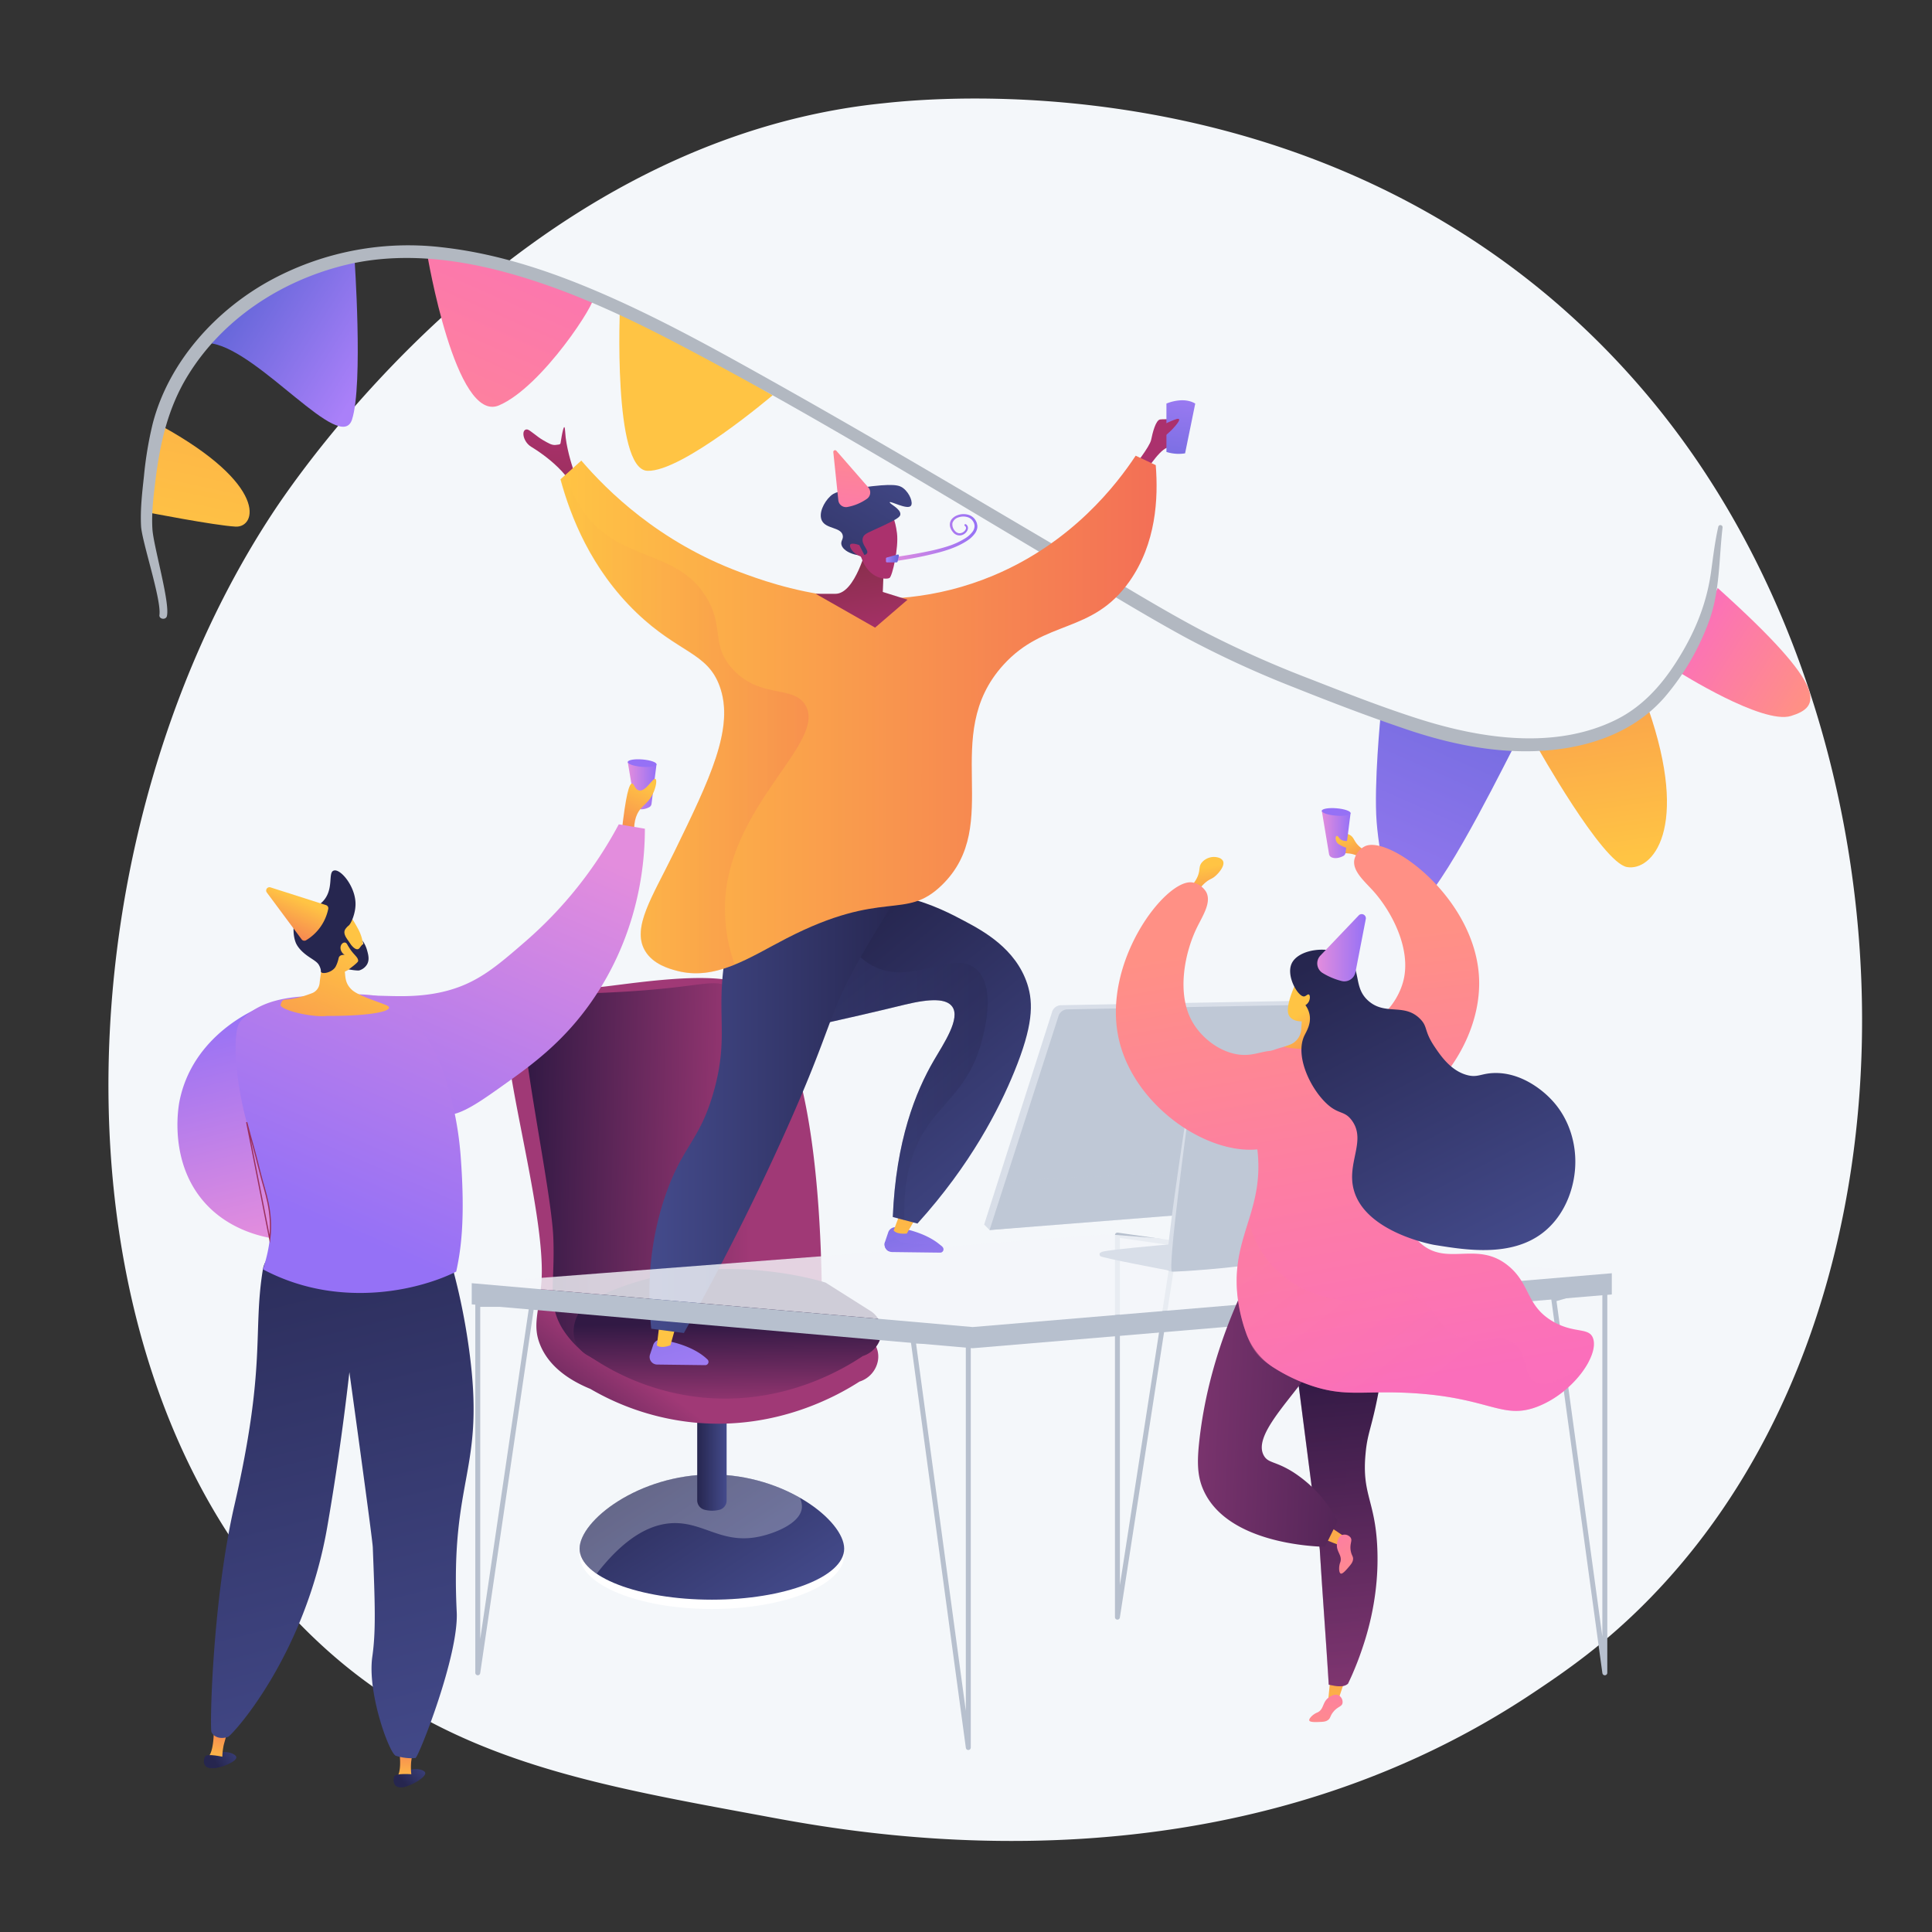 <?xml version="1.0" encoding="UTF-8"?> <svg xmlns="http://www.w3.org/2000/svg" xmlns:xlink="http://www.w3.org/1999/xlink" viewBox="0 0 900 900"><rect x="0" y="0" width="900" height="900" fill="#333333" stroke="none"/><defs><style>.cls-1{isolation:isolate;}.cls-2,.cls-39{fill:#f4f7fa;}.cls-3{fill:url(#linear-gradient);}.cls-4{fill:url(#linear-gradient-2);}.cls-5{fill:url(#linear-gradient-3);}.cls-6{fill:url(#linear-gradient-4);}.cls-7{fill:url(#linear-gradient-5);}.cls-8{fill:url(#linear-gradient-6);}.cls-9{fill:url(#linear-gradient-7);}.cls-10{fill:#b2b8c1;}.cls-11{fill:#fff;}.cls-12{fill:url(#linear-gradient-8);}.cls-13{fill:#ebeff2;}.cls-13,.cls-21,.cls-30,.cls-43,.cls-49,.cls-55{opacity:0.3;mix-blend-mode:multiply;}.cls-14{fill:url(#linear-gradient-9);}.cls-15{fill:url(#linear-gradient-10);}.cls-16{fill:url(#linear-gradient-11);}.cls-17{fill:url(#linear-gradient-12);}.cls-18{fill:url(#linear-gradient-13);}.cls-19{fill:url(#linear-gradient-14);}.cls-20{fill:url(#linear-gradient-15);}.cls-21{fill:url(#linear-gradient-16);}.cls-22{fill:url(#linear-gradient-17);}.cls-23{fill:url(#linear-gradient-18);}.cls-24{fill:url(#linear-gradient-19);}.cls-25{fill:url(#linear-gradient-20);}.cls-26{fill:url(#linear-gradient-21);}.cls-27{fill:url(#linear-gradient-22);}.cls-28{fill:url(#linear-gradient-23);}.cls-29{fill:url(#linear-gradient-24);}.cls-30{fill:url(#linear-gradient-25);}.cls-31{fill:url(#linear-gradient-26);}.cls-32{fill:url(#linear-gradient-27);}.cls-33{fill:url(#linear-gradient-28);}.cls-34{fill:url(#linear-gradient-29);}.cls-35{fill:url(#linear-gradient-30);}.cls-36{fill:url(#linear-gradient-31);}.cls-37{fill:url(#linear-gradient-32);}.cls-38,.cls-79{fill:none;stroke-linecap:round;}.cls-38{stroke:#b7c0ce;stroke-linejoin:round;stroke-width:2.3px;}.cls-39{opacity:0.81;}.cls-40{fill:#b7c0ce;}.cls-41{fill:#d8dee8;}.cls-42,.cls-43{fill:#bfc8d6;}.cls-44{fill:url(#linear-gradient-33);}.cls-45{fill:url(#linear-gradient-34);}.cls-46{fill:url(#linear-gradient-35);}.cls-47{fill:url(#linear-gradient-36);}.cls-48{fill:url(#linear-gradient-37);}.cls-49{fill:url(#linear-gradient-38);}.cls-50{fill:url(#linear-gradient-39);}.cls-51{fill:url(#linear-gradient-40);}.cls-52{fill:url(#linear-gradient-41);}.cls-53{fill:url(#linear-gradient-42);}.cls-54{fill:url(#linear-gradient-43);}.cls-55{fill:url(#linear-gradient-44);}.cls-56{fill:url(#linear-gradient-45);}.cls-57{fill:url(#linear-gradient-46);}.cls-58{fill:url(#linear-gradient-47);}.cls-59{fill:url(#linear-gradient-48);}.cls-60{fill:url(#linear-gradient-49);}.cls-61{fill:url(#linear-gradient-50);}.cls-62{fill:url(#linear-gradient-51);}.cls-63{fill:url(#linear-gradient-52);}.cls-64{fill:url(#linear-gradient-53);}.cls-65{fill:url(#linear-gradient-54);}.cls-66{fill:url(#linear-gradient-55);}.cls-67{fill:url(#linear-gradient-56);}.cls-68{fill:url(#linear-gradient-57);}.cls-69{fill:url(#linear-gradient-58);}.cls-70{fill:url(#linear-gradient-59);}.cls-71{fill:url(#linear-gradient-60);}.cls-72{fill:url(#linear-gradient-61);}.cls-73{fill:url(#linear-gradient-62);}.cls-74{fill:url(#linear-gradient-63);}.cls-75{fill:url(#linear-gradient-64);}.cls-76{fill:url(#linear-gradient-65);}.cls-77{fill:#26264f;}.cls-78{fill:url(#linear-gradient-66);}.cls-79{stroke:#9b305e;stroke-miterlimit:10;stroke-width:0.57px;}.cls-80{fill:url(#linear-gradient-67);}.cls-81{fill:url(#linear-gradient-68);}</style><linearGradient id="linear-gradient" x1="848.61" y1="322.19" x2="913.29" y2="322.19" gradientTransform="matrix(-0.85, -0.53, -0.53, 0.85, 1735.25, 498.14)" gradientUnits="userSpaceOnUse"><stop offset="0" stop-color="#ff9085"></stop><stop offset="1" stop-color="#fb6fbb"></stop></linearGradient><linearGradient id="linear-gradient-2" x1="751.89" y1="400.45" x2="725.89" y2="206.45" gradientUnits="userSpaceOnUse"><stop offset="0" stop-color="#ffc444"></stop><stop offset="1" stop-color="#f36f56"></stop></linearGradient><linearGradient id="linear-gradient-3" x1="962.44" y1="583.94" x2="996.78" y2="344.92" gradientTransform="matrix(-0.85, -0.53, -0.53, 0.85, 1735.25, 498.14)" gradientUnits="userSpaceOnUse"><stop offset="0" stop-color="#aa80f9"></stop><stop offset="1" stop-color="#6165d7"></stop></linearGradient><linearGradient id="linear-gradient-4" x1="1376.35" y1="447.23" x2="1378.11" y2="327.49" gradientTransform="matrix(-0.85, -0.53, -0.53, 0.85, 1735.25, 498.14)" xlink:href="#linear-gradient-2"></linearGradient><linearGradient id="linear-gradient-5" x1="1442.17" y1="652.84" x2="1476.5" y2="413.82" xlink:href="#linear-gradient"></linearGradient><linearGradient id="linear-gradient-6" x1="1495.48" y1="539.22" x2="1569.94" y2="539.22" xlink:href="#linear-gradient-3"></linearGradient><linearGradient id="linear-gradient-7" x1="1525.8" y1="668.08" x2="1648.61" y2="327.38" gradientTransform="matrix(-0.85, -0.53, -0.53, 0.85, 1735.25, 498.14)" xlink:href="#linear-gradient-2"></linearGradient><linearGradient id="linear-gradient-8" x1="293.51" y1="662.7" x2="355.74" y2="757.87" gradientUnits="userSpaceOnUse"><stop offset="0" stop-color="#26264f"></stop><stop offset="1" stop-color="#444b8c"></stop></linearGradient><linearGradient id="linear-gradient-9" x1="324.79" y1="671.83" x2="338.49" y2="671.83" xlink:href="#linear-gradient-8"></linearGradient><linearGradient id="linear-gradient-10" x1="2078.32" y1="669.74" x2="2039.62" y2="619.3" gradientTransform="matrix(-1, 0, 0, 1, 2312.28, 0)" gradientUnits="userSpaceOnUse"><stop offset="0" stop-color="#311944"></stop><stop offset="1" stop-color="#a03976"></stop></linearGradient><linearGradient id="linear-gradient-11" x1="243.35" y1="547.23" x2="350.19" y2="549.55" gradientTransform="matrix(1, 0, 0, 1, 0, 0)" xlink:href="#linear-gradient-10"></linearGradient><linearGradient id="linear-gradient-12" x1="1973.34" y1="616.54" x2="1972.84" y2="658.42" xlink:href="#linear-gradient-10"></linearGradient><linearGradient id="linear-gradient-13" x1="437.08" y1="621.32" x2="409.43" y2="522.62" gradientTransform="matrix(1, 0, 0, 1, 0, 0)" xlink:href="#linear-gradient-3"></linearGradient><linearGradient id="linear-gradient-14" x1="419.98" y1="589.76" x2="431.91" y2="460.15" xlink:href="#linear-gradient-2"></linearGradient><linearGradient id="linear-gradient-15" x1="492.19" y1="564.6" x2="388.06" y2="439.33" gradientUnits="userSpaceOnUse"><stop offset="0" stop-color="#444b8c"></stop><stop offset="1" stop-color="#26264f"></stop></linearGradient><linearGradient id="linear-gradient-16" x1="370.76" y1="495.89" x2="460.08" y2="495.89" xlink:href="#linear-gradient-15"></linearGradient><linearGradient id="linear-gradient-17" x1="256.44" y1="198.7" x2="250.08" y2="281.78" gradientUnits="userSpaceOnUse"><stop offset="0" stop-color="#ab316d"></stop><stop offset="1" stop-color="#792d3d"></stop></linearGradient><linearGradient id="linear-gradient-18" x1="322" y1="653.57" x2="294.34" y2="554.87" gradientTransform="matrix(1, 0, 0, 1, 0, 0)" xlink:href="#linear-gradient-3"></linearGradient><linearGradient id="linear-gradient-19" x1="314.38" y1="580.04" x2="326.31" y2="450.43" xlink:href="#linear-gradient-2"></linearGradient><linearGradient id="linear-gradient-20" x1="302.51" y1="505.45" x2="423.27" y2="505.45" xlink:href="#linear-gradient-15"></linearGradient><linearGradient id="linear-gradient-21" x1="539.97" y1="215.81" x2="532.38" y2="315.05" xlink:href="#linear-gradient-17"></linearGradient><linearGradient id="linear-gradient-22" x1="551.76" y1="171.74" x2="545.26" y2="234.65" gradientTransform="matrix(1, 0, 0, 1, 0, 0)" xlink:href="#linear-gradient-3"></linearGradient><linearGradient id="linear-gradient-23" x1="543.18" y1="216.05" x2="535.59" y2="315.3" xlink:href="#linear-gradient-17"></linearGradient><linearGradient id="linear-gradient-24" x1="261.06" y1="332.87" x2="538.73" y2="332.87" xlink:href="#linear-gradient-2"></linearGradient><linearGradient id="linear-gradient-25" x1="261.06" y1="337.1" x2="376.67" y2="337.1" xlink:href="#linear-gradient-2"></linearGradient><linearGradient id="linear-gradient-26" x1="405.15" y1="301.44" x2="395.66" y2="242.6" xlink:href="#linear-gradient-17"></linearGradient><linearGradient id="linear-gradient-27" x1="397.61" y1="239.13" x2="360.73" y2="199" xlink:href="#linear-gradient-17"></linearGradient><linearGradient id="linear-gradient-28" x1="421.77" y1="205.92" x2="358.86" y2="310.58" xlink:href="#linear-gradient-15"></linearGradient><linearGradient id="linear-gradient-29" x1="390.16" y1="245.98" x2="353.28" y2="205.85" xlink:href="#linear-gradient-17"></linearGradient><linearGradient id="linear-gradient-30" x1="413.39" y1="250.63" x2="455.26" y2="250.63" gradientUnits="userSpaceOnUse"><stop offset="0" stop-color="#e38ddd"></stop><stop offset="1" stop-color="#9571f6"></stop></linearGradient><linearGradient id="linear-gradient-31" x1="412.69" y1="260.15" x2="418.71" y2="260.15" gradientTransform="matrix(1, 0, 0, 1, 0, 0)" xlink:href="#linear-gradient-3"></linearGradient><linearGradient id="linear-gradient-32" x1="399.29" y1="195.67" x2="392.61" y2="260.22" gradientTransform="matrix(1, 0, 0, 1, 0, 0)" xlink:href="#linear-gradient"></linearGradient><linearGradient id="linear-gradient-33" x1="561.1" y1="403.96" x2="565.37" y2="428.86" xlink:href="#linear-gradient-2"></linearGradient><linearGradient id="linear-gradient-34" x1="626.23" y1="389.88" x2="636.91" y2="408.79" xlink:href="#linear-gradient-2"></linearGradient><linearGradient id="linear-gradient-35" x1="2442.5" y1="157.56" x2="2476.03" y2="353.08" gradientTransform="matrix(-0.96, 0.28, 0.28, 0.96, 2944.71, -399.58)" xlink:href="#linear-gradient"></linearGradient><linearGradient id="linear-gradient-36" x1="1267.07" y1="809.4" x2="1267.07" y2="717.47" gradientTransform="matrix(-1, 0.04, 0.04, 1, 1860.56, -47.66)" xlink:href="#linear-gradient-2"></linearGradient><linearGradient id="linear-gradient-37" x1="1258.49" y1="632.78" x2="1251" y2="801.13" gradientTransform="matrix(-1, 0.04, 0.04, 1, 1860.56, -47.66)" gradientUnits="userSpaceOnUse"><stop offset="0" stop-color="#311944"></stop><stop offset="1" stop-color="#893976"></stop></linearGradient><linearGradient id="linear-gradient-38" x1="1258.49" y1="632.78" x2="1251" y2="801.13" xlink:href="#linear-gradient-37"></linearGradient><linearGradient id="linear-gradient-39" x1="1274.67" y1="809.88" x2="1259.29" y2="759.17" gradientTransform="matrix(-1, 0.04, 0.04, 1, 1860.56, -47.66)" xlink:href="#linear-gradient"></linearGradient><linearGradient id="linear-gradient-40" x1="2984.43" y1="-645.25" x2="2984.43" y2="-726.73" gradientTransform="matrix(-0.65, 0.76, 0.76, 0.65, 3068.54, -1115.32)" xlink:href="#linear-gradient-2"></linearGradient><linearGradient id="linear-gradient-41" x1="2990.09" y1="-642.17" x2="2974.71" y2="-692.89" gradientTransform="matrix(-0.65, 0.76, 0.76, 0.65, 3068.54, -1115.32)" xlink:href="#linear-gradient"></linearGradient><linearGradient id="linear-gradient-42" x1="687.71" y1="662.41" x2="530.8" y2="655.28" gradientTransform="matrix(1, 0, 0, 1, 0, 0)" xlink:href="#linear-gradient-37"></linearGradient><linearGradient id="linear-gradient-43" x1="625.37" y1="415.79" x2="664.39" y2="643.32" gradientTransform="matrix(1, 0, 0, 1, 0, 0)" xlink:href="#linear-gradient"></linearGradient><linearGradient id="linear-gradient-44" x1="3515.41" y1="698.33" x2="3591.38" y2="854.56" gradientTransform="translate(-3020.18 555.58) rotate(-12.03)" xlink:href="#linear-gradient"></linearGradient><linearGradient id="linear-gradient-45" x1="1276.72" y1="470.71" x2="1259.17" y2="499.1" gradientTransform="matrix(-1, 0.04, 0.04, 1, 1860.56, -47.66)" xlink:href="#linear-gradient-2"></linearGradient><linearGradient id="linear-gradient-46" x1="559.73" y1="442.41" x2="593.26" y2="637.94" gradientTransform="matrix(1, 0, 0, 1, 0, 0)" xlink:href="#linear-gradient"></linearGradient><linearGradient id="linear-gradient-47" x1="1179.27" y1="589.6" x2="1250.2" y2="438.02" gradientTransform="matrix(-1, 0.04, 0.04, 1, 1860.56, -47.66)" xlink:href="#linear-gradient-15"></linearGradient><linearGradient id="linear-gradient-48" x1="613.63" y1="441.49" x2="636.27" y2="441.49" xlink:href="#linear-gradient-30"></linearGradient><linearGradient id="linear-gradient-49" x1="615.74" y1="388.71" x2="629.15" y2="388.71" xlink:href="#linear-gradient-30"></linearGradient><linearGradient id="linear-gradient-50" x1="625.79" y1="369.3" x2="623.47" y2="375.51" xlink:href="#linear-gradient-30"></linearGradient><linearGradient id="linear-gradient-51" x1="1788.52" y1="656.61" x2="1799.2" y2="675.53" gradientTransform="translate(-875.49 -784.17) rotate(17.88)" xlink:href="#linear-gradient-2"></linearGradient><linearGradient id="linear-gradient-52" x1="292.43" y1="365.97" x2="305.83" y2="365.97" xlink:href="#linear-gradient-30"></linearGradient><linearGradient id="linear-gradient-53" x1="302.48" y1="346.56" x2="300.15" y2="352.77" xlink:href="#linear-gradient-30"></linearGradient><linearGradient id="linear-gradient-54" x1="2755.58" y1="365.03" x2="2770.12" y2="398.5" gradientTransform="matrix(-1, 0, 0, 1, 3056.08, 0)" xlink:href="#linear-gradient-2"></linearGradient><linearGradient id="linear-gradient-55" x1="2800.49" y1="389.59" x2="2878.67" y2="569.52" gradientTransform="matrix(-1, 0, 0, 1, 3056.08, 0)" xlink:href="#linear-gradient-30"></linearGradient><linearGradient id="linear-gradient-56" x1="5526.82" y1="572.38" x2="5552.78" y2="468.52" gradientTransform="matrix(-1, 0, 0, 1, 5665.16, 0)" xlink:href="#linear-gradient-30"></linearGradient><linearGradient id="linear-gradient-57" x1="5347.56" y1="1233.39" x2="5359.88" y2="1244.35" gradientTransform="matrix(-0.99, -0.14, -0.14, 0.99, 5581.38, 340.33)" xlink:href="#linear-gradient-15"></linearGradient><linearGradient id="linear-gradient-58" x1="4434.16" y1="1244.35" x2="4434.16" y2="1222.89" gradientTransform="matrix(-0.99, -0.14, -0.14, 0.99, 4665.18, 210.81)" xlink:href="#linear-gradient-2"></linearGradient><linearGradient id="linear-gradient-59" x1="5348.8" y1="1232" x2="5361.12" y2="1242.96" gradientTransform="matrix(-0.99, -0.14, -0.14, 0.99, 5581.38, 340.33)" xlink:href="#linear-gradient-15"></linearGradient><linearGradient id="linear-gradient-60" x1="5464.43" y1="819.78" x2="5476.75" y2="830.74" gradientTransform="matrix(-1, 0, 0, 1, 5665.16, 0)" xlink:href="#linear-gradient-15"></linearGradient><linearGradient id="linear-gradient-61" x1="4550.99" y1="830.76" x2="4550.99" y2="809.3" gradientTransform="matrix(-1, 0, 0, 1, 4739.85, 0)" xlink:href="#linear-gradient-2"></linearGradient><linearGradient id="linear-gradient-62" x1="-1117.54" y1="840.6" x2="-1197.86" y2="516.32" gradientTransform="translate(1307.42)" xlink:href="#linear-gradient-15"></linearGradient><linearGradient id="linear-gradient-63" x1="2822.99" y1="370.78" x2="2909.1" y2="568.98" gradientTransform="matrix(-1, 0, 0, 1, 3056.08, 0)" xlink:href="#linear-gradient-30"></linearGradient><linearGradient id="linear-gradient-64" x1="5465.67" y1="818.39" x2="5477.99" y2="829.35" gradientTransform="matrix(-1, 0, 0, 1, 5665.16, 0)" xlink:href="#linear-gradient-15"></linearGradient><linearGradient id="linear-gradient-65" x1="6139.52" y1="76.07" x2="6203.32" y2="156.34" gradientTransform="matrix(-0.97, 0.26, 0.26, 0.97, 6089.96, -1234.47)" xlink:href="#linear-gradient-2"></linearGradient><linearGradient id="linear-gradient-66" x1="6143.84" y1="72.01" x2="6210.54" y2="155.93" gradientTransform="matrix(-0.97, 0.26, 0.26, 0.97, 6089.96, -1234.47)" xlink:href="#linear-gradient-2"></linearGradient><linearGradient id="linear-gradient-67" x1="138.84" y1="418.73" x2="129.41" y2="440.43" xlink:href="#linear-gradient-2"></linearGradient><linearGradient id="linear-gradient-68" x1="434.52" y1="612.16" x2="414.15" y2="539.46" gradientTransform="matrix(1, 0, 0, 1, 0, 0)" xlink:href="#linear-gradient-3"></linearGradient></defs><g class="cls-1"><g id="Metaphor_illustration" data-name="Metaphor illustration"><path class="cls-2" d="M769.14,744c-21.26,21.92-40.29,34.8-54.85,44.53C572.22,883.37,409.82,856,359.61,846.69c-81-15.08-149.39-25.72-208.14-78.8-133.51-120.61-127-372.22-25-528.08,12.09-18.49,114-169.47,276.7-190.75,4-.52,6.95-.81,9.56-1.09,25.17-2.66,181.19-16.73,308.41,89.85a379.52,379.52,0,0,1,74.69,84.75C895.2,376,895.52,613.72,769.14,744Z"></path><path class="cls-3" d="M800.18,273.92l-18.3,39S821,337.67,834.3,333.53,853.25,321.6,800.18,273.92Z"></path><path class="cls-4" d="M767.69,329.7c-.29-.82-15.57,16.25-51.93,17.59,0,0,30.47,54.48,42.11,56.61S787.48,386.45,767.69,329.7Z"></path><path class="cls-5" d="M705.08,348.27c-1.22,1.51-29.05,59.28-42.72,72.25s-19.71-20.4-21.07-37.67S643.17,333,643.17,333Z"></path><path class="cls-6" d="M359.92,184.13S317.74,220,301.56,219.32s-12.75-76.9-12.75-76.9Z"></path><path class="cls-7" d="M276.34,138.52c2.17,1.25-23.58,41.63-43.88,50.32S199,118.37,199,118.37,243.85,119.82,276.34,138.52Z"></path><path class="cls-8" d="M165.09,119.6S169.26,179,164,195.4,121.15,163.69,98.67,160C98.67,160,116.29,128.24,165.09,119.6Z"></path><path class="cls-9" d="M75,198.31l-6.86,40.26s31.81,6.22,41.61,6.75S125.14,225.86,75,198.31Z"></path><path class="cls-10" d="M127.44,129.8a134.52,134.52,0,0,1,78.4-14.61c27.19,3,53.34,12.06,78.23,23.1,26.08,11.57,51.07,25.47,75.94,39.41,33.37,18.71,66.39,38,99.34,57.46q24.91,14.68,49.84,29.37c16.52,9.71,32.92,19.79,49.85,28.77a484.21,484.21,0,0,0,51.27,23c16.76,6.55,33.64,13.19,50.8,18.65,29,9.21,63.33,14.38,91.73.32,11.87-5.88,20.69-15.49,27.78-26.51,8.6-13.38,14.37-27,16.52-42.79.94-6.89,1.75-13.72,3.29-20.51a1,1,0,0,1,2,.32c-1.68,14.43-1.21,29.4-6.18,43.26a115.69,115.69,0,0,1-20.6,35.52c-18.66,21.65-48.89,27.24-76.22,24.94-15.37-1.3-30.42-5-45-10-17.33-5.87-34.51-12.46-51.5-19.24a469.35,469.35,0,0,1-50.31-23.12c-16.87-9.16-33.29-19.22-49.81-29C440.64,231.34,379,193.2,314.92,159.74c-24.42-12.76-49.62-24.44-76.18-32-25.51-7.27-52.93-10.64-79-4-29.44,7.48-56.23,25.16-72.25,51.23-9.35,15.22-13,31.75-15.13,49.3-.89,7.38-1.83,14.84-1.35,22.29.5,7.85,8.29,34.28,6.73,40.46-.48,1.91-3.74,1.47-3.47-.54,1-7.13-8.17-34.22-8.56-41.4-.41-7.76.51-15.56,1.35-23.26a172.62,172.62,0,0,1,4.07-24.44C78.67,168.17,101.18,143.65,127.44,129.8Z"></path><ellipse class="cls-11" cx="331.64" cy="724.39" rx="61.62" ry="25.15"></ellipse><path class="cls-12" d="M270,721.45c0,13.11,27.59,23.74,61.62,23.74s61.63-10.63,61.63-23.74-27.59-34.57-61.63-34.57S270,708.33,270,721.45Z"></path><path class="cls-13" d="M270,721.44c0-13.11,27.59-34.56,61.62-34.56a83.62,83.62,0,0,1,40.93,10.79,8.92,8.92,0,0,1,1,4.69c-.71,7.38-12.74,11.91-19.65,13.41-17.39,3.77-25.88-6.63-40.22-6.24-8.87.25-21.15,4.7-35.73,23.57C272.91,729.65,270,725.68,270,721.44Z"></path><path class="cls-14" d="M328.27,703.31a14,14,0,0,0,6.92,0,4.45,4.45,0,0,0,3.3-4.33V639.89h-13.7v59A4.53,4.53,0,0,0,328.27,703.31Z"></path><path class="cls-15" d="M404.05,622.61l-20.94-13.23c-.87-4.94,2.37-134.94-37.69-151.18-16.29-6.6-58.86,1.38-68.48,1.81-19.2.86-32.9,1.47-39.49,10.63-8.46,11.77,17.65,93.52,14.72,127.17-1.2,13.72-4.25,19.81-.45,28.9C256.26,637.6,266.81,643.64,275,647a119.23,119.23,0,0,0,49.4,15.77c38,3.33,66.3-12.95,76-19.18a12.55,12.55,0,0,0,8.51-9.42A11.09,11.09,0,0,0,404.05,622.61Z"></path><path class="cls-16" d="M272.72,462.77c-14.2.43-23,.26-27.91,6.6-5.13,6.66,12,83.42,12.94,107.12.87,21.61-2.94,30.15,4.05,42.13A44.55,44.55,0,0,0,271,629.28c19.8,16.15,70.87,16,92.37-17.77,17.15-26.9-1.93-137.64-22.08-150.77C331.37,454.32,329.1,461.1,272.72,462.77Z"></path><path class="cls-17" d="M405.57,610.73,384.64,597.5s-56.08-18.44-108,7.55a17.22,17.22,0,0,0-9.42,15.42,12.36,12.36,0,0,0,7.59,11.41,112.67,112.67,0,0,0,51.08,19c38.72,4.25,67.53-13.49,76.05-19.19a12.54,12.54,0,0,0,8.51-9.42A11.07,11.07,0,0,0,405.57,610.73Z"></path><path class="cls-18" d="M413.77,574.08l-1.52,4.5a3.53,3.53,0,0,0,3.3,4.66l22.4.28a1.53,1.53,0,0,0,1.08-2.63c-2.87-2.81-9.08-7.11-21.31-9.16A3.54,3.54,0,0,0,413.77,574.08Z"></path><path class="cls-19" d="M419.84,563.82l-3.55,9.36s1.15,1.94,6.12,1.46l5-8.68Z"></path><path class="cls-20" d="M387.43,423.74c21.55-16.19,51.6-.17,61.83,5.29,8.5,4.53,23.82,12.7,29.28,29.28,3,9.23,2.6,19.79-6.1,41.08-7,17.05-20,42.88-45.06,70.59l-11.48-3.07c1.44-35.58,10.69-58.45,19.13-72.93,4.54-7.79,12.58-19.57,8.53-25.09-2.65-3.62-9.57-3.94-22.37-.82-11.4,2.79-26.86,6.42-48,11C367.08,457.06,372.7,434.8,387.43,423.74Z"></path><path class="cls-21" d="M431.36,525.69c8.17-12.45,19.83-19.31,25.49-39,1.32-4.61,7.67-26.72-2.17-35.25-10.51-9.13-28.37,6.91-46.1-.55-10.8-4.54-17-15.89-20.68-27.45l-.47.34c-14.73,11.06-20.35,33.32-14.23,55.31,21.13-4.56,36.59-8.19,48-11,12.8-3.12,19.72-2.8,22.37.82,4.05,5.52-4,17.3-8.53,25.09-8.44,14.48-17.69,37.35-19.13,72.93l5.48,1.46C420.48,547.93,425.5,534.63,431.36,525.69Z"></path><path class="cls-22" d="M267.21,219.11l-.17-.51c-.71-2.12-3.41-10.58-3.75-17.36-.3-6-1.57,1.33-2.15,5.09-.14.92-1.05.72-2,.9-1.95.38-3.73-.82-6.22-2.23-2.88-1.63-6.12-4.82-7.33-4.94-2.93-.28-2.16,5.59,1.84,8.05,11.75,7.22,16.49,14.06,16.49,14.06l3.2-3.24Z"></path><path class="cls-23" d="M304.32,626.45,302.8,631a3.53,3.53,0,0,0,3.3,4.66l22.4.28a1.53,1.53,0,0,0,1.08-2.63c-2.87-2.81-9.08-7.11-21.31-9.16A3.54,3.54,0,0,0,304.32,626.45Z"></path><path class="cls-24" d="M307.19,616.84,306,626.77s1.59,1.61,6.29-.06l2.73-9.62Z"></path><path class="cls-25" d="M355.17,395.49a161.23,161.23,0,0,0-16.54,45.6c-6,30.53,1.51,40.23-6.16,67.42-6.53,23.16-14.52,25-22.59,48.64-8.33,24.42-8.07,46.7-6.5,61.82l15.2,2c20.95-37.39,35.9-68.57,45.74-90.31,24.91-55,20.11-56.13,37.76-86.83,14.3-24.88,24.72-36.79,20.06-45.55C415.39,385.57,382.49,389.77,355.17,395.49Z"></path><path class="cls-26" d="M527.92,217.74s7.66-9.57,8.32-12.82,2.14-9.3,4.25-9.53,11.12-.26,12.51,2.39-5.33,9.37-9.39,10.8S532.84,221,532.84,221Z"></path><path class="cls-27" d="M543.37,210.53V188s7.68-3.46,13.42,0l-4.73,23.18A18.68,18.68,0,0,1,543.37,210.53Z"></path><path class="cls-28" d="M539.94,199a43,43,0,0,1,7.8-3.68c3.86-1.26-.46,3.43-1.88,4.9s-5.31,4.73-5.31,4.73Z"></path><path class="cls-29" d="M270.8,214.55c12,14,36.06,37.9,74,52,15.31,5.7,64.43,24,118,1.53,36.82-15.46,57.5-42.58,66.24-55.8l9.35,4.39c1.24,15.56.17,36.48-12.2,54.1-17.44,24.84-39.32,17.48-58.81,39-30.05,33.12.55,74.22-28.64,102.57-17.26,16.76-26.93,1.39-72.4,24.81-17.19,8.86-33.07,19.95-51.25,15-3.32-.9-10.92-2.95-14.64-9.35-6.22-10.73,3.46-25,13.58-45.75,16.69-34.24,28.3-58.06,21.22-77.45-5.76-15.76-19-15.31-38.73-34.23-21.21-20.38-30.7-44.82-35.4-62.1Z"></path><path class="cls-30" d="M337.81,419.26c2.66-45,47.37-73.68,37.42-90.7-5.66-9.68-21.53-2.78-34.32-17.33-9.65-11-3.61-18.3-11.23-31.88-13.25-23.59-40.26-17.11-57.35-40.27a51.53,51.53,0,0,1-8.45-18.29l-2.82,2.54c4.7,17.28,14.19,41.72,35.4,62.1,19.69,18.92,33,18.47,38.73,34.23,7.08,19.39-4.53,43.21-21.22,77.45-10.12,20.75-19.8,35-13.58,45.75,3.72,6.4,11.32,8.45,14.64,9.35,9.54,2.57,18.43.74,27.22-2.86A77.32,77.32,0,0,1,337.81,419.26Z"></path><path class="cls-31" d="M403.8,254.51s-5.36,22.06-14.58,22.11l-9.23,0,27.66,15.75,15.11-13-11.52-3.62.64-15.95Z"></path><path class="cls-32" d="M415.22,239.32s1.78,2.31,2.63,9.05-2.13,20-3.47,20.85-9.59.83-13.12-9.41L395.4,249.2Z"></path><path class="cls-33" d="M403.85,257.82c1.08-1.61-2.91-4.24-1.88-7.38.64-1.95,2.65-2.35,9.88-5.76,6.47-3.06,7.48-4,7.57-5.05.23-2.67-5.27-5-4.93-5.67s8.1,3.6,9.8,1.72c1.18-1.3-.35-5.76-3.46-8.23C419,226,416.39,225,401,227.18c-10.62,1.48-12.51,2.37-14.19,3.95-3.08,2.87-5.64,8.16-3.9,11.48,2,3.82,8.66,2.92,9.64,6.63.51,1.9-1.07,2.73-.55,4.62C393.18,258,402.38,260,403.85,257.82Z"></path><path class="cls-34" d="M403.3,259.81l-3-5.89s-4.83-1.82-4.31.59S399.6,259.36,403.3,259.81Z"></path><path class="cls-35" d="M414.25,259.84c6.15-.79,12.31-1.78,18.38-3.06a86.62,86.62,0,0,0,9-2.34,35.92,35.92,0,0,0,8.28-3.85,12.26,12.26,0,0,0,3.22-3,4.82,4.82,0,0,0,.79-1.88,3.57,3.57,0,0,0,.05-1,3.86,3.86,0,0,0-.1-.49,1.39,1.39,0,0,0-.14-.48l-.2-.47c-.08-.15-.18-.3-.27-.45a4.2,4.2,0,0,0-.63-.8,4.68,4.68,0,0,0-1.75-1.06,6.87,6.87,0,0,0-4.23,0,4.24,4.24,0,0,0-2.95,2.63,4.4,4.4,0,0,0,1.22,3.79,3,3,0,0,0,1.71,1,3,3,0,0,0,1.92-.41,3.15,3.15,0,0,0,1.34-1.46,1.17,1.17,0,0,0-.42-1.52.45.45,0,0,1-.14-.62.47.47,0,0,1,.63-.14h0a2,2,0,0,1,.88,1.16,2.34,2.34,0,0,1-.09,1.44,4.14,4.14,0,0,1-1.72,2,3.78,3.78,0,0,1-4.87-.68A6.55,6.55,0,0,1,442.8,246a4.13,4.13,0,0,1,1.22-4.83,6.31,6.31,0,0,1,2.23-1.24,7.92,7.92,0,0,1,5-.07,5.82,5.82,0,0,1,2.23,1.31,5,5,0,0,1,.83,1c.11.18.24.35.34.54l.27.61a2.58,2.58,0,0,1,.2.63c0,.22.11.43.13.65a5.08,5.08,0,0,1,0,1.35,6.25,6.25,0,0,1-1,2.41,13.67,13.67,0,0,1-3.55,3.41c-5.37,3.58-11.6,5.24-17.68,6.66s-12.28,2.46-18.49,3.34a1,1,0,0,1-.28-1.93h0Z"></path><path class="cls-36" d="M418.09,258.34l-5,1.37a.49.49,0,0,0-.37.47v1.31a.48.48,0,0,0,.49.49h4.43a.49.49,0,0,0,.48-.38l.61-2.68A.49.49,0,0,0,418.09,258.34Z"></path><path class="cls-37" d="M404.45,227l-14.83-17a.82.82,0,0,0-1.43.63L390.52,233a3.59,3.59,0,0,0,4.27,3.17,23,23,0,0,0,9.09-3.82A3.61,3.61,0,0,0,404.45,227Z"></path><polygon class="cls-38" points="520.54 575.35 520.54 753.34 547.52 579.2 520.54 575.35"></polygon><polygon class="cls-39" points="219.75 597.76 515.68 574.97 750.84 593.13 453.09 618.19 219.75 597.76"></polygon><polygon class="cls-40" points="453.09 618.19 219.75 597.76 219.75 607.63 453.09 628.06 750.84 603 750.84 593.13 453.09 618.19"></polygon><polygon class="cls-38" points="451.07 624.69 451.07 814.07 425.42 624.69 451.07 624.69"></polygon><polygon class="cls-38" points="747.59 598.39 747.59 779.26 723.81 605.27 747.59 598.39"></polygon><polygon class="cls-38" points="222.56 607.63 222.56 779.26 247.8 607.63 222.56 607.63"></polygon><path class="cls-41" d="M458.46,570.44,490.23,471a4.51,4.51,0,0,1,4.31-2.74l139.1-2.55a7,7,0,0,1,4,1.59c.73.75,1.71.89,1.44,1.85L613.1,556.66a4.26,4.26,0,0,1-3.78,2.75L461,573Z"></path><path class="cls-42" d="M461,573l32.22-100.07a4.5,4.5,0,0,1,4.3-2.73l138.8-2.64a4.1,4.1,0,0,1,3,1.14,2.77,2.77,0,0,1,.71,2.71L615.8,558.29a4.26,4.26,0,0,1-3.85,2.79Z"></path><path class="cls-43" d="M461,573,612,561.08a4.26,4.26,0,0,0,3.85-2.79l7.32-26.23c-46,16.08-100.66,14.32-154.85,18.4Z"></path><path class="cls-41" d="M549.72,589.75l-5.72,2s-30.1-5.65-31.42-6.57c-.2-.15-.93-1.55.42-1.78,7.1-1.22,33-2.12,33-2.12l2.37.13Z"></path><path class="cls-41" d="M550.13,588l-5.72,2s-30.1-5.67-31.41-6.59,33.45-3.88,33.45-3.88l2.37.14Z"></path><path class="cls-41" d="M575,518.85s14.61,62.85,15,66.52c.4,3.4-35.51,6.73-44.11,7a4,4,0,0,1-2-.67c-2.38-.27,8.75-72,8.75-72l.82,0Z"></path><path class="cls-42" d="M575,518.85s16.61,63.48,17,67.16-42.26,6.48-46,6.35c-2.37-.27,7.51-72.57,7.51-72.57Z"></path><path class="cls-44" d="M553.6,413.85a13.91,13.91,0,0,0,4.4-5.8c1.16-3,.34-4.31,1.8-6.18a7.4,7.4,0,0,1,8.22-2.22,3.28,3.28,0,0,1,1.63,1.29c1.16,1.94-1.4,5.32-3.45,7.11-1.53,1.35-2.17,1.25-3.8,2.4a15.69,15.69,0,0,0-5.2,6.61Z"></path><path class="cls-45" d="M639.11,397.52a14.14,14.14,0,0,1-6.32-3.63c-2.23-2.29-2-3.83-4.07-5a7.38,7.38,0,0,0-8.43,1.16,3.29,3.29,0,0,0-1,1.82c-.3,2.24,3.37,4.35,6,5.2,1.94.65,2.49.31,4.44.73a15.8,15.8,0,0,1,7.36,4.05Z"></path><path class="cls-46" d="M630.94,400.29c-1.14,5.41,4.71,10.22,8.93,14.94,8.45,9.48,17.31,26.38,14.06,40.89-1.78,7.92-7.47,16.49-15.51,20.55-8.65,4.38-13.83.4-22.83,5.59-.66.38-12,7.13-12.37,16.23-.41,11.24,16.1,23.18,30.24,24.1,25.85,1.67,57-32.71,55.55-66.82-1.58-37.14-41.48-66.62-53-61.63A9.48,9.48,0,0,0,630.94,400.29Z"></path><polygon class="cls-47" points="619.43 784.87 618.51 794.28 622.89 793.48 625.83 784.64 619.43 784.87"></polygon><path class="cls-48" d="M646.14,611a237.07,237.07,0,0,1-5,42.68c-2.66,12.56-4.21,14.73-5,23.42-1.8,18.89,4.29,21.6,5.41,42.95,1.24,23.59-5,42.33-7.5,49.48a134.81,134.81,0,0,1-6.11,14.8c-2.16,1.89-5.47,1.16-8.95.46-1.29-21.39-2.89-41.52-4.17-62.91q-6.21-48.27-12.43-96.54Z"></path><path class="cls-49" d="M618.94,784.79c-1.29-21.39-2.89-41.52-4.17-62.91q-6.21-48.27-12.43-96.54L646.14,611c0,1.11-.09,2.18-.13,3.26-20.48,17.79-24.49,31.88-24.29,41.49.24,11.65,6.61,17.43,5.37,34.33-.89,12.08-4.52,14.21-4.52,25.12,0,14,6,21.93,9,30,2.84,7.85,3.85,19-1.63,34.75-.72,1.63-1.4,3.09-2,4.34C625.73,786.22,622.42,785.5,618.94,784.79Z"></path><path class="cls-50" d="M621.08,797.49c2.07-2.58,4-2.39,4.32-4.13a3.55,3.55,0,0,0-1.87-3.63c-1.79-.86-3.91.58-4.38.91-3.25,2.21-2.28,5.53-5.35,7.05a8.39,8.39,0,0,0-2.63,1.64c-.43.42-1.51,1.48-1.24,2.18s2.28.74,4.14.67c2.23-.08,3.34-.12,4.4-.81C619.94,800.41,619.48,799.47,621.08,797.49Z"></path><polygon class="cls-51" points="616.67 716.99 624.87 720.2 627.25 716.44 620.85 712.13 616.67 716.99"></polygon><path class="cls-52" d="M629.18,722.18c-.48-3.26,1-4.54-.09-6a3.55,3.55,0,0,0-3.94-1.09c-1.85.73-2.22,3.26-2.31,3.84-.58,3.88,2.53,5.43,1.56,8.71a8.27,8.27,0,0,0-.58,3c0,.61.06,2.11.76,2.39s2.09-1.17,3.3-2.58c1.45-1.69,2.18-2.54,2.39-3.79C630.56,725,629.55,724.71,629.18,722.18Z"></path><path class="cls-53" d="M581.21,596.15c-15.26,31.13-20.45,57.09-22.41,74-1.26,10.9-1.14,17.64,2,24.41,11.24,24.25,50.47,25.85,56.43,26l5.88-12a60.13,60.13,0,0,0-20.69-22.77c-8.29-5.21-11.53-4.1-13.6-7.6-8.31-14.07,36.54-44.52,29.84-64.8C616.34,606.39,607.42,599.28,581.21,596.15Z"></path><path class="cls-54" d="M614.3,484.24c-16.5,2.84-29.06,5.79-34.67,14.43-5.92,9.12,3.49,16,6,36,3.93,30.65-13.7,42.11-8.63,73A77.62,77.62,0,0,0,580.49,621a31.52,31.52,0,0,0,13,16.2,81.45,81.45,0,0,0,16.51,8c16.73,5.85,25,2.45,47.49,3.74,36.81,2.1,42.33,12.78,59,6.21,16.81-6.63,29-24.56,25.41-32.23-2.14-4.58-8.87-1.72-18.53-7.35-12.45-7.26-10.36-17.17-20.46-25.67-14.51-12.21-28.47.12-40.87-10.5C649.47,568.65,648,542.53,653.31,527c3.48-10.15,3.55-21.2,6.14-31.62a6.73,6.73,0,0,0-.16-3.81c-2.06-6-13-7.14-21.3-7.93A94.69,94.69,0,0,0,614.3,484.24Z"></path><path class="cls-55" d="M714.55,643.52c-5.1-3.4-2.34-13-9.89-18.14-7-4.74-12.47,1.46-22.8-1.71-13.24-4.06-12.55-16.81-25.24-20.88-9.13-2.92-11.88,2.9-25,3.15s-30.37-5.17-41.28-19.1a47,47,0,0,1-8.63-18.07c-3.52,11.35-7.33,22.33-4.61,38.89a78.5,78.5,0,0,0,4.8,16.94,23.4,23.4,0,0,0,8.33,10.4A82.33,82.33,0,0,0,610,645.19c16.73,5.85,25,2.45,47.49,3.74,36.81,2.1,42.33,12.78,59,6.21,10.74-4.24,19.56-13.09,23.62-20.93C725.55,644.8,718.25,646,714.55,643.52Z"></path><path class="cls-56" d="M604.77,455.69s-4.55,8.54-4.84,14.52,6.47,5.56,6.47,5.56l-.25,3.78a8.19,8.19,0,0,1-5.34,7.13l-2.67,1s17.41,3.73,26.91-3l-2.74-.26a8.19,8.19,0,0,1-7.35-7.32l-.16-1.62S617.82,456.8,604.77,455.69Z"></path><path class="cls-57" d="M561.9,415.55c2.58,4.89-1.71,11.12-4.46,16.83-5.52,11.44-9.36,30.13-2.24,43.18,3.89,7.12,11.73,13.79,20.57,15.48,9.52,1.81,13.41-3.44,23.49-.93.74.18,13.54,3.53,16.37,12.19,3.49,10.69-9.09,26.73-22.42,31.5-24.39,8.74-63.82-15.72-71.83-48.91-8.72-36.13,21.5-75.48,33.92-73.84A9.49,9.49,0,0,1,561.9,415.55Z"></path><path class="cls-58" d="M607.49,464.18c.9-.08,1.64-1.22,2.25-.88s.58,2,0,3.19a4.22,4.22,0,0,1-1.63,1.75,11,11,0,0,1,1.94,4.41c.82,4.33-1.48,7.81-2.44,9.84-4.31,9.18,2.4,23.69,9.76,31,6,6,8.77,3.56,12.35,8.43,7,9.47-2.65,19.88,1,32.62,5.46,19.38,36.07,25.15,37.33,25.37l1.36.22c13.73,2.19,34.53,5.49,49.19-5.78,11-8.43,16-23.1,15.16-36-.22-3.4-1.25-16.3-11.77-26.84-1.66-1.67-11.55-11.54-24.9-11.66-7.07-.07-8.5,2.43-13.91.89-7.4-2.11-12-8.85-14.8-13-5.2-7.68-3.09-9.32-6.83-13.1-7.34-7.41-15.95-1.59-23.78-8.13s-3.07-15.17-10.53-20.74c-7.69-5.75-22.4-3.75-25.54,3.1C599,454.73,604.73,464.41,607.49,464.18Z"></path><path class="cls-59" d="M632.93,426.44l-17.85,18.71a5.27,5.27,0,0,0,.94,8.05,32.13,32.13,0,0,0,8.82,3.76,5.28,5.28,0,0,0,6.59-4.07l4.8-24.75A1.93,1.93,0,0,0,632.93,426.44Z"></path><path class="cls-60" d="M619.13,397.93l-3.39-20.25,13.41,1.12-2.35,18.48a1.93,1.93,0,0,1-1.08,1.49c-1.24.63-3.46,1.46-5.44.6A2,2,0,0,1,619.13,397.93Z"></path><path class="cls-61" d="M629.15,378.8c-.11.95-3.2,1.46-6.9,1.15s-6.62-1.33-6.51-2.27,3.19-1.46,6.89-1.15S629.25,377.86,629.15,378.8Z"></path><path class="cls-62" d="M628.32,391.63s-3.07.83-4.67-1.5-2.23,1.63-.13,3.05a13.73,13.73,0,0,0,4.2,1.9Z"></path><path class="cls-63" d="M295.82,375.19l-3.39-20.25,13.4,1.12-2.34,18.49a2,2,0,0,1-1.08,1.48c-1.24.63-3.46,1.46-5.44.6A2,2,0,0,1,295.82,375.19Z"></path><path class="cls-64" d="M305.83,356.06c-.1.95-3.19,1.46-6.89,1.15s-6.62-1.33-6.51-2.27,3.19-1.46,6.89-1.15S305.94,355.12,305.83,356.06Z"></path><path class="cls-65" d="M289.5,388.57c2-18.52,3.64-23.6,4.94-23.59,1,0,1.3,2.85,3.26,3.25,3.17.66,6.4-6,7.62-5.39.82.41.32,3.87-1.22,7-1.88,3.87-4.17,4.93-6,7.32s-3.48,6.58-2.31,14Z"></path><path class="cls-66" d="M300.41,386.05,288.25,384a191.46,191.46,0,0,1-43.08,54.21c-13.67,11.86-22.5,19.51-37,23.35-21.43,5.67-39.95-1-42.35,5-1.18,2.95,2.9,6.13,9.43,13.94,19,22.76,17.22,35,27.67,38.37,8.64,2.79,17.33-3.21,32.08-13.73,13.41-9.57,30.23-21.57,44.44-44.45C298.5,430,300.41,399.81,300.41,386.05Z"></path><path class="cls-67" d="M121.8,469c-2,.74-32,12.69-38.2,44.06-.5,2.53-5.33,29.48,13,48.52,20.49,21.34,60,20.81,75.61,3a32.07,32.07,0,0,0,6.66-12.65h0l-4.13-11c-5-6.08-11.89-7.52-15.55-8.43-9-2.22-15.84,1.8-21-2.55-2.86-2.41-3.43-5.88-3.94-9-1.73-10.55,4.22-17,4.66-23.55.32-4.86,2-15.51-4.32-22.46C130.51,470.58,124.94,469.38,121.8,469Z"></path><path class="cls-68" d="M110.09,818.55c-.35-1.93-6.59-3.68-9.68-1.1-1.53,1.29-2.59,3.89-1.7,5.07.32.42-1,1.18.27,1.19C103.18,823.76,110.44,820.47,110.09,818.55Z"></path><path class="cls-69" d="M103.55,819.25l-6.41-.91c3-3.57,2.42-15,2.42-15l6.82,1.53s-.78,3.12-2.1,7.74A30.68,30.68,0,0,0,103.55,819.25Z"></path><path class="cls-70" d="M104.12,818.46s-7.72-1.78-8.56-.25-1.48,5.63,3.42,5.5S104.55,819.76,104.12,818.46Z"></path><path class="cls-71" d="M198.08,825.79c-.62-1.87-7-2.72-9.73.27-1.34,1.48-2,4.21-1,5.25.38.38-.82,1.31.43,1.15C192,831.92,198.69,827.64,198.08,825.79Z"></path><path class="cls-72" d="M191.71,827.4h-6.48c2.44-4,.3-15.16.3-15.16l7,.55s-.33,3.2-1,8A30.46,30.46,0,0,0,191.71,827.4Z"></path><path class="cls-73" d="M208.49,582.48a298.4,298.4,0,0,1,10,46c7.87,57.22-8.85,59-5.73,122.46,1,20.24-17.53,66.92-19.17,68a20.91,20.91,0,0,1-2.56.1,25.82,25.82,0,0,1-6.53-1.09c-2.93-.51-13.52-29.17-11.06-46.22,1.73-12.06,1.23-25,.22-50.91-.16-4.19-10.9-81.63-10.9-81.63h0c-3.26,28.67-7,53-10.27,71.9-10.46,60.66-44.47,97.38-46.25,98-.35.14-3.54,1.3-6.15-.42a4.18,4.18,0,0,1-1.55-1.75c-.91-.71.26-60.57,10.64-105.61,15-65.38,8.5-80.68,13.27-109.89C126.62,566,208.49,582.48,208.49,582.48Z"></path><path class="cls-74" d="M147.67,463.9c10-.3,33-3.83,45.63,7.56.22.2-2.37,1.58-1.09,3.08a83,83,0,0,1,8.93,12.82,86.13,86.13,0,0,1,7.51,18.58,159.32,159.32,0,0,1,5.93,32.41c2.31,30.42,0,44.46-2.06,54-9,4.65-32.33,13-60.08,8.83a93.78,93.78,0,0,1-29.95-9.87c7.2-21.8,1.55-33.47-1.11-44.22-3.81-15.33-3.87-14.17-7-26.35-5.16-20.1-6-40.64-2.46-44.84C121.49,464.57,138.72,464.16,147.67,463.9Z"></path><path class="cls-75" d="M192.16,826.54s-7.9-.69-8.51,1-.68,5.78,4.15,5S192.77,827.76,192.16,826.54Z"></path><path class="cls-76" d="M168.68,445.16c1.64-5.85-1.23-11.28-1.87-12.45-2.65-4.89-3.33-5.56-4.59-6.4l-1.76-1.09-.21-.08a20.32,20.32,0,0,0-5.76-.35c-2.49.53-5.14,10.67-4.38,25l-.3,1.66q-.59,3.39-.94,6.65a5.57,5.57,0,0,1-3.57,4.58c-13.23,5-13.2,1-14.57,5.31-.75,2.34,14.28,6.12,21.67,5.26,16.63.13,30.16-1.64,28.7-4.26-.64-1.16-13.53-4.53-17.15-7.87-3.32-3.05-3-6.21-3.32-8.47C161.63,452.14,167.47,449.48,168.68,445.16Z"></path><path class="cls-77" d="M165.62,421.15c0,4.44-2.11,9.18-3.18,10a7.74,7.74,0,0,0-1.61,1.75,2.93,2.93,0,0,0-.25.53c-1,2.8,3.48,6.09,2.62,7.35-.62.91-3.65-.31-4,.48s2.18,2.27,1.79,3.15c-.29.67-1.84.06-2.81,1.08-.49.51-.35.91-.86,2.47a13.9,13.9,0,0,1-1,2.39c-1.53,2.6-5.88,3.56-6.72,2.51-.23-.29,0-.53-.27-1.51a7.84,7.84,0,0,0-.85-1.95c-.9-1.49-3.07-2.56-5.26-4.14-4.06-2.92-5.16-5.41-5.49-6.25-.12-.3-.19-.53-.24-.69-1.06-3.28-1.06-8.09.41-11,2.46-5,8-2.6,12.58-7.51,5.25-5.66,2.13-13.4,5-14.26C158.57,404.51,165.64,412.93,165.62,421.15Z"></path><path class="cls-78" d="M161.6,439.68c-1.09-1.49-3-.09-3,1.85s1.86,4,3.68,3.56S163.07,441.7,161.6,439.68Z"></path><path class="cls-79" d="M125.67,577.23c1.48-13.27-2.27-22-4.29-30.14-3.58-14.43-3.85-14.25-6.47-24.34Z"></path><path class="cls-77" d="M160.72,436.44l2.53,3.29s2.72,4,4.31,1.82c1.3-1.8,1.63-1.76,1.71-1.69s0,0,0,0-.19-.9-.39-1.68a14.61,14.61,0,0,1,2.16,4.64c.55,2,1.13,4.24,0,6.34a6.32,6.32,0,0,1-3.71,2.9s-.94.22-4.88-.48c0,0,4.31-3.13,4.38-3.87.17-2-2.63-3.11-4.71-7.26A16.8,16.8,0,0,1,160.72,436.44Z"></path><path class="cls-80" d="M151.86,421.63,126,413.37a1.54,1.54,0,0,0-1.7,2.39l16.22,21.84a1.56,1.56,0,0,0,2,.44,22.17,22.17,0,0,0,10.4-14.71A1.53,1.53,0,0,0,151.86,421.63Z"></path><path class="cls-81" d="M416,576.92l-3.74,1.66a3.53,3.53,0,0,0,3.3,4.66l22.4.28a1.53,1.53,0,0,0,1.08-2.63c-2.87-2.81-6.67-.08-18.9-2.14C418.41,578.46,416.55,575.27,416,576.92Z"></path></g></g></svg> 